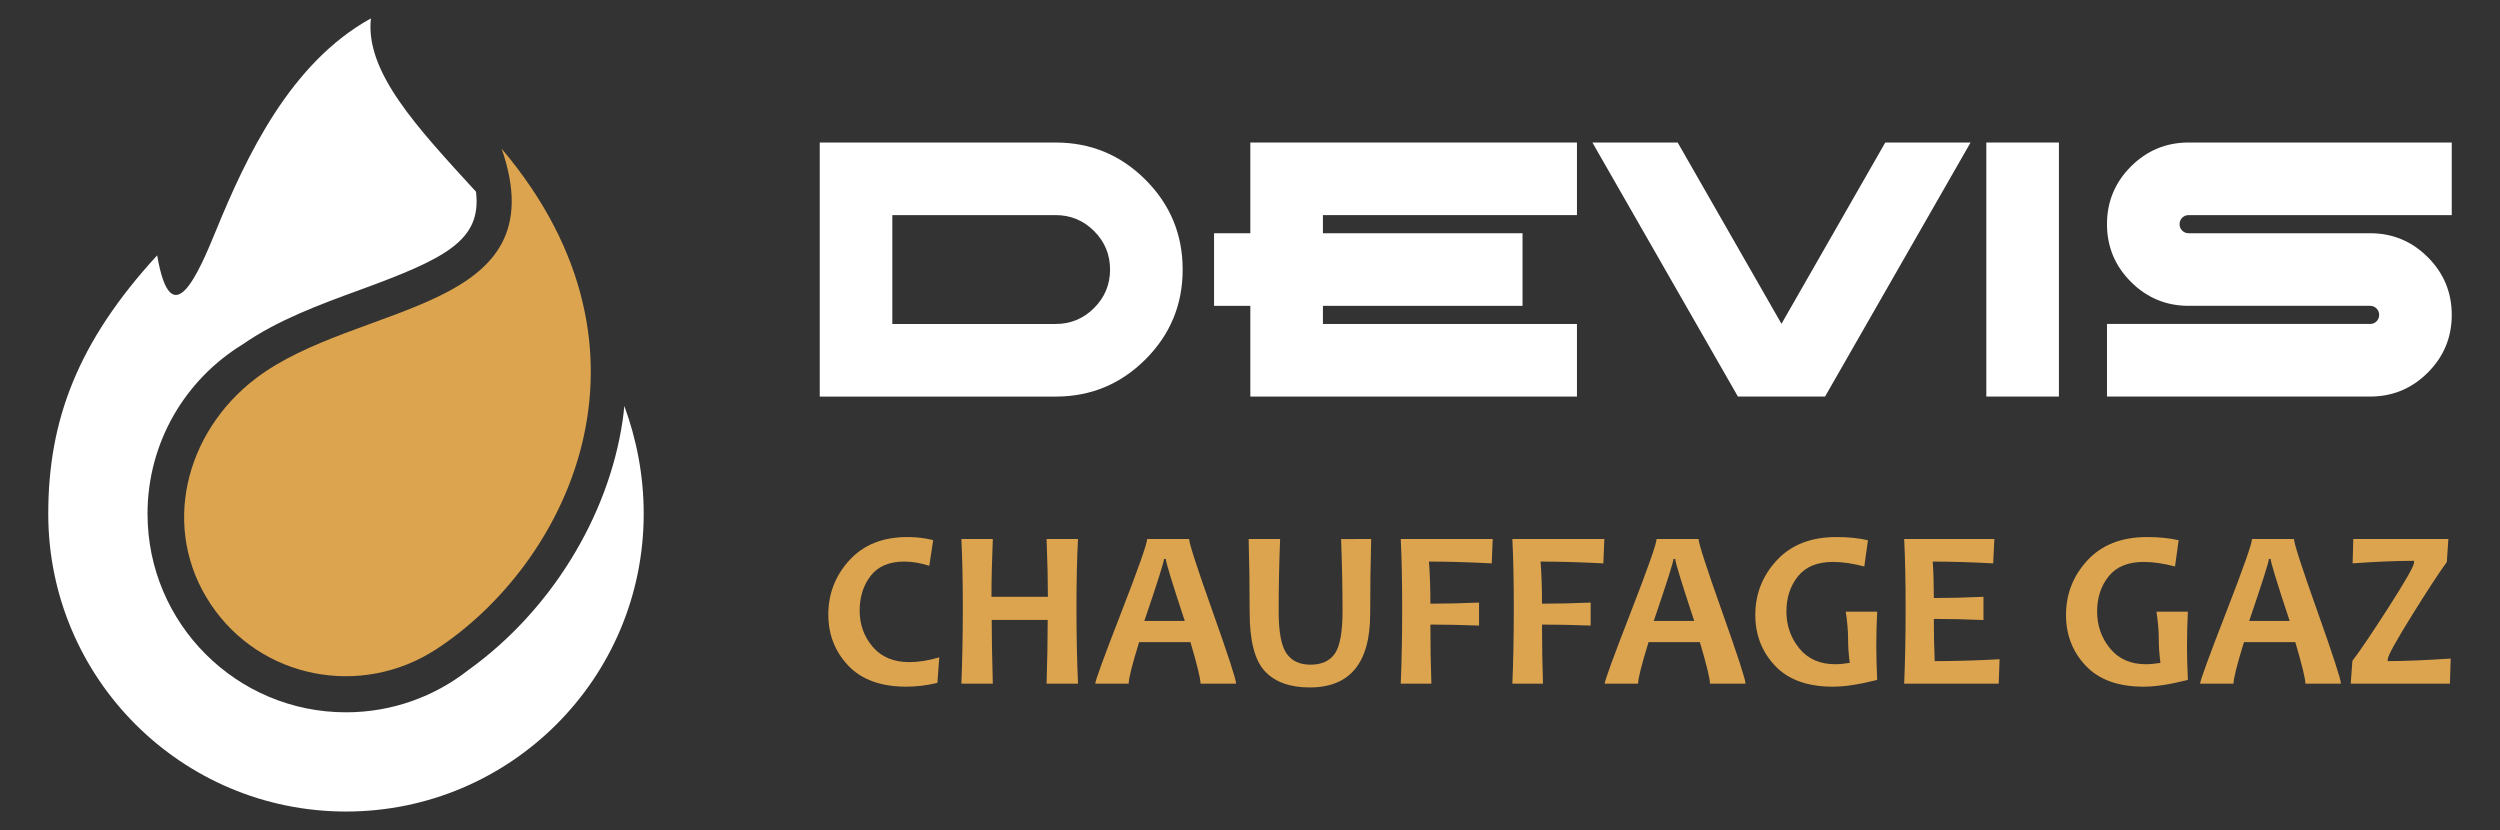 <?xml version="1.0" encoding="utf-8"?>
<!-- Generator: Adobe Illustrator 16.0.0, SVG Export Plug-In . SVG Version: 6.00 Build 0)  -->
<!DOCTYPE svg PUBLIC "-//W3C//DTD SVG 1.1//EN" "http://www.w3.org/Graphics/SVG/1.1/DTD/svg11.dtd">
<svg version="1.1" id="Calque_1" xmlns="http://www.w3.org/2000/svg" xmlns:xlink="http://www.w3.org/1999/xlink" x="0px" y="0px"
	 width="186px" height="61.75px" viewBox="0 0 186 61.75" enable-background="new 0 0 186 61.75" xml:space="preserve">
<rect x="0" y="0" width="186" height="61.75" fill="#333333" stroke="none"/>
<g>
	<g>
		<path fill="#FFFFFF" d="M46.451,30.202c-0.036,0.361-0.073,0.723-0.128,1.085c-1.058,7.213-5.414,14.215-11.468,18.557
			c-2.509,1.973-5.675,3.152-9.113,3.152c-8.154,0-14.766-6.61-14.766-14.767c0-5.329,2.824-10.002,7.063-12.597
			c2.604-1.813,5.689-2.951,8.687-4.046c6.458-2.358,9.124-3.701,8.688-7.323c-4.434-4.837-8.246-8.915-7.82-12.893
			C21.61,4.67,18.337,11.619,16.089,17.107c-1.341,3.268-3.35,7.977-4.396,1.89C5.768,25.451,3.59,31.276,3.59,38.229
			c0,12.235,9.921,22.149,22.152,22.149s22.149-9.914,22.149-22.149C47.892,35.352,47.355,32.686,46.451,30.202z"/>
		<path fill="#DCA44E" d="M32.453,48.305c-5.602,3.648-13.08,2.197-16.782-3.362c-3.71-5.563-1.958-12.733,3.356-16.787
			c7.567-5.765,22.558-4.79,18.297-17.089C50.15,26.226,42.066,42.044,32.453,48.305z"/>
	</g>
	<g>
		<g>
			<path fill="#FFFFFF" d="M78.54,10.604c2.609,0,4.837,0.923,6.682,2.768c1.846,1.845,2.768,4.073,2.768,6.683
				c0,2.61-0.922,4.838-2.768,6.683c-1.845,1.845-4.072,2.768-6.682,2.768H60.989v-18.9H78.54z M78.54,24.104
				c1.115,0,2.069-0.396,2.861-1.188s1.188-1.746,1.188-2.862c0-1.116-0.396-2.07-1.188-2.862s-1.746-1.188-2.861-1.188H66.389v8.1
				H78.54z"/>
			<path fill="#FFFFFF" d="M117.325,10.604v5.4H98.426v1.35h14.85v5.4h-14.85v1.35h18.899v5.4h-24.3v-6.75h-2.7v-5.4h2.7v-6.75
				H117.325z"/>
			<path fill="#FFFFFF" d="M129.301,29.504l-10.827-18.9h6.345l7.723,13.487l7.722-13.487h6.346l-10.827,18.9H129.301z"/>
			<path fill="#FFFFFF" d="M153.183,29.504h-5.4v-18.9h5.4V29.504z"/>
			<path fill="#FFFFFF" d="M182.41,10.604v5.4h-19.575c-0.189,0-0.349,0.065-0.479,0.195c-0.131,0.131-0.195,0.291-0.195,0.479
				s0.064,0.349,0.195,0.479c0.131,0.131,0.29,0.196,0.479,0.196h13.5c1.674,0,3.105,0.594,4.293,1.782
				c1.188,1.188,1.782,2.619,1.782,4.293c0,1.674-0.594,3.105-1.782,4.293c-1.188,1.188-2.619,1.782-4.293,1.782H156.76v-5.4h19.575
				c0.189,0,0.349-0.065,0.479-0.196c0.13-0.13,0.195-0.291,0.195-0.479s-0.065-0.349-0.195-0.479
				c-0.131-0.13-0.29-0.196-0.479-0.196h-13.5c-1.674,0-3.105-0.594-4.293-1.782c-1.188-1.188-1.782-2.619-1.782-4.293
				s0.594-3.105,1.782-4.293c1.188-1.188,2.619-1.782,4.293-1.782H182.41z"/>
		</g>
		<g>
			<path fill="#DCA44E" d="M69.883,48.907l-0.141,1.9c-0.782,0.188-1.554,0.281-2.314,0.281c-1.89,0-3.329-0.522-4.317-1.566
				c-0.989-1.044-1.484-2.313-1.484-3.806c0-1.549,0.525-2.896,1.575-4.042c1.049-1.146,2.488-1.719,4.318-1.719
				c0.672,0,1.308,0.077,1.909,0.231l-0.29,1.909c-0.649-0.209-1.272-0.314-1.867-0.314c-1.119,0-1.951,0.354-2.496,1.063
				c-0.546,0.708-0.818,1.569-0.818,2.583c0,1.035,0.323,1.934,0.971,2.694c0.647,0.76,1.556,1.14,2.724,1.14
				C68.334,49.262,69.078,49.144,69.883,48.907z"/>
			<path fill="#DCA44E" d="M80.205,50.865h-2.338c0.055-1.823,0.082-3.405,0.082-4.744h-4.166c0,1.202,0.028,2.783,0.083,4.744
				h-2.339c0.071-1.818,0.107-3.694,0.107-5.628c0-1.956-0.036-3.667-0.107-5.133h2.339c-0.066,1.549-0.1,2.981-0.1,4.298h4.198
				c0-1.162-0.031-2.595-0.098-4.298h2.338c-0.076,1.4-0.115,3.11-0.115,5.133C80.09,47.348,80.129,49.224,80.205,50.865z"/>
			<path fill="#DCA44E" d="M91.966,50.865h-2.645c0-0.363-0.251-1.394-0.752-3.091h-3.818c-0.518,1.67-0.777,2.7-0.777,3.091h-2.487
				c0-0.215,0.644-1.978,1.93-5.289c1.287-3.312,1.93-5.135,1.93-5.472h3.124c0,0.314,0.583,2.112,1.748,5.394
				C91.384,48.778,91.966,50.568,91.966,50.865z M88.147,46.196c-0.941-2.844-1.413-4.381-1.413-4.612h-0.132
				c0,0.215-0.488,1.752-1.463,4.612H88.147z"/>
			<path fill="#DCA44E" d="M102.016,40.104c-0.05,1.852-0.074,3.703-0.074,5.555c0,3.658-1.499,5.487-4.496,5.487
				c-1.482,0-2.598-0.405-3.347-1.215c-0.75-0.81-1.124-2.265-1.124-4.364c0-1.851-0.025-3.672-0.075-5.463h2.34
				c-0.072,1.862-0.107,3.659-0.107,5.389c0,1.516,0.192,2.554,0.578,3.116c0.386,0.562,0.98,0.843,1.785,0.843
				c0.843,0,1.452-0.279,1.826-0.839c0.375-0.56,0.563-1.604,0.563-3.137c0-1.68-0.036-3.471-0.107-5.372H102.016z"/>
			<path fill="#DCA44E" d="M111.058,40.104l-0.074,1.811c-1.719-0.088-3.275-0.133-4.67-0.133c0.072,0.942,0.107,1.986,0.107,3.133
				c1.063,0,2.271-0.027,3.62-0.083v1.711c-1.366-0.05-2.573-0.074-3.62-0.074c0,1.56,0.025,3.024,0.074,4.396h-2.28
				c0.071-1.664,0.107-3.54,0.107-5.628c0-2.006-0.036-3.717-0.107-5.133H111.058z"/>
			<path fill="#DCA44E" d="M119.363,40.104l-0.074,1.811c-1.719-0.088-3.275-0.133-4.67-0.133c0.072,0.942,0.107,1.986,0.107,3.133
				c1.063,0,2.271-0.027,3.62-0.083v1.711c-1.366-0.05-2.573-0.074-3.62-0.074c0,1.56,0.025,3.024,0.074,4.396h-2.28
				c0.071-1.664,0.107-3.54,0.107-5.628c0-2.006-0.036-3.717-0.107-5.133H119.363z"/>
			<path fill="#DCA44E" d="M129.868,50.865h-2.645c0-0.363-0.251-1.394-0.752-3.091h-3.818c-0.518,1.67-0.777,2.7-0.777,3.091
				h-2.487c0-0.215,0.644-1.978,1.93-5.289c1.287-3.312,1.93-5.135,1.93-5.472h3.124c0,0.314,0.583,2.112,1.748,5.394
				C129.286,48.778,129.868,50.568,129.868,50.865z M126.05,46.196c-0.941-2.844-1.413-4.381-1.413-4.612h-0.132
				c0,0.215-0.488,1.752-1.463,4.612H126.05z"/>
			<path fill="#DCA44E" d="M139.662,50.585c-1.312,0.336-2.408,0.504-3.29,0.504c-1.896,0-3.332-0.52-4.31-1.559
				c-0.979-1.038-1.467-2.299-1.467-3.78c0-1.56,0.533-2.915,1.599-4.066c1.066-1.151,2.544-1.728,4.435-1.728
				c0.887,0,1.669,0.08,2.347,0.239l-0.272,1.951c-0.865-0.227-1.642-0.339-2.331-0.339c-1.162,0-2.03,0.356-2.604,1.07
				c-0.572,0.713-0.859,1.585-0.859,2.615c0,1.053,0.321,1.97,0.963,2.752c0.642,0.783,1.527,1.174,2.657,1.174
				c0.314,0,0.678-0.033,1.091-0.099c-0.082-0.612-0.124-1.212-0.124-1.802c0-0.596-0.058-1.265-0.173-2.009h2.339
				c-0.045,0.849-0.066,1.703-0.066,2.563C139.596,48.694,139.617,49.532,139.662,50.585z"/>
			<path fill="#DCA44E" d="M148.769,49.047l-0.065,1.818h-7.033c0.071-1.664,0.107-3.54,0.107-5.628
				c0-2.006-0.036-3.717-0.107-5.133h6.711l-0.091,1.811c-1.653-0.088-3.152-0.133-4.496-0.133c0.055,0.767,0.082,1.67,0.082,2.711
				c1.151,0,2.383-0.03,3.694-0.091v1.728c-1.289-0.055-2.521-0.083-3.694-0.083c0,1.119,0.022,2.166,0.066,3.141
				C145.452,49.188,147.061,49.141,148.769,49.047z"/>
			<path fill="#DCA44E" d="M162.778,50.585c-1.312,0.336-2.408,0.504-3.29,0.504c-1.896,0-3.332-0.52-4.31-1.559
				c-0.979-1.038-1.467-2.299-1.467-3.78c0-1.56,0.533-2.915,1.599-4.066c1.066-1.151,2.544-1.728,4.435-1.728
				c0.887,0,1.669,0.08,2.347,0.239l-0.272,1.951c-0.865-0.227-1.642-0.339-2.331-0.339c-1.162,0-2.03,0.356-2.604,1.07
				c-0.572,0.713-0.859,1.585-0.859,2.615c0,1.053,0.321,1.97,0.963,2.752c0.642,0.783,1.527,1.174,2.657,1.174
				c0.314,0,0.678-0.033,1.091-0.099c-0.082-0.612-0.124-1.212-0.124-1.802c0-0.596-0.058-1.265-0.173-2.009h2.339
				c-0.045,0.849-0.066,1.703-0.066,2.563C162.712,48.694,162.733,49.532,162.778,50.585z"/>
			<path fill="#DCA44E" d="M174.167,50.865h-2.645c0-0.363-0.251-1.394-0.752-3.091h-3.818c-0.518,1.67-0.777,2.7-0.777,3.091
				h-2.487c0-0.215,0.644-1.978,1.93-5.289c1.287-3.312,1.93-5.135,1.93-5.472h3.124c0,0.314,0.583,2.112,1.748,5.394
				C173.585,48.778,174.167,50.568,174.167,50.865z M170.349,46.196c-0.941-2.844-1.413-4.381-1.413-4.612h-0.132
				c0,0.215-0.488,1.752-1.463,4.612H170.349z"/>
			<path fill="#DCA44E" d="M182.332,48.998l-0.058,1.867h-7.38l0.124-1.694c0.6-0.793,1.49-2.11,2.669-3.95
				c1.278-1.994,1.918-3.116,1.918-3.363v-0.133c-1.317,0-2.841,0.063-4.57,0.19l0.049-1.811h7.075l-0.116,1.711
				c-0.606,0.838-1.454,2.133-2.545,3.885c-1.234,1.983-1.852,3.104-1.852,3.363v0.124
				C178.804,49.188,180.365,49.124,182.332,48.998z"/>
		</g>
	</g>
</g>
</svg>

